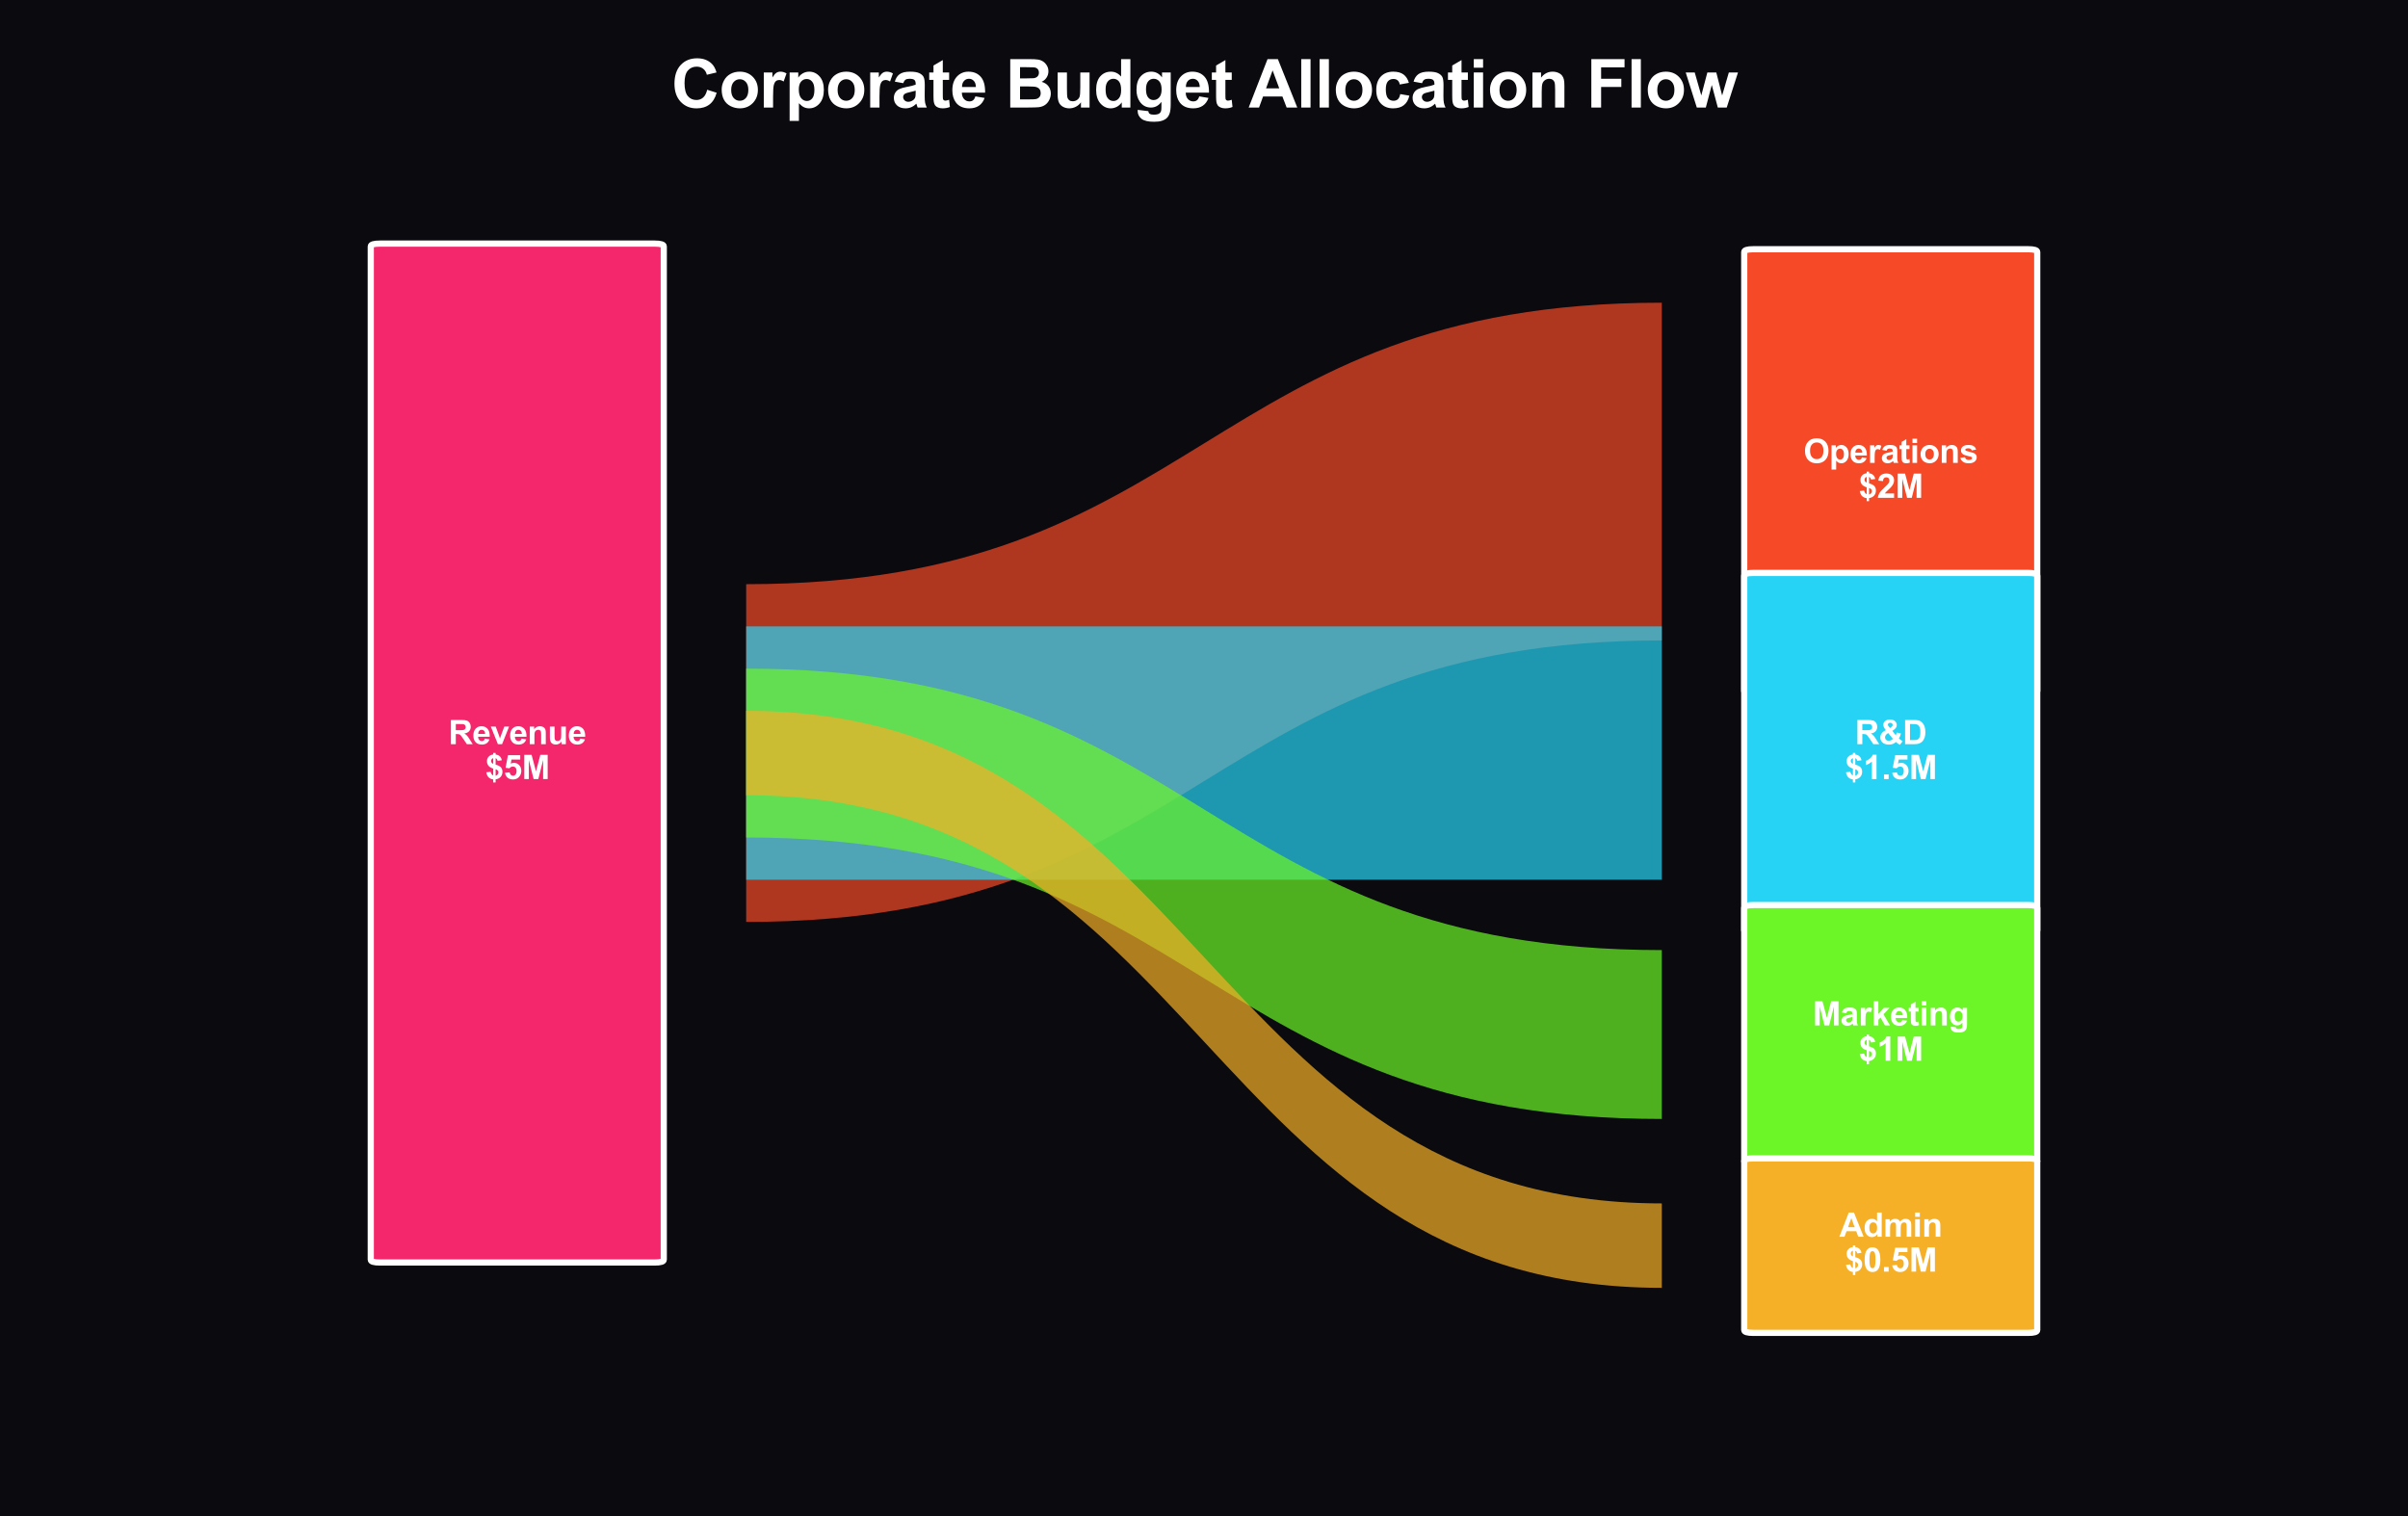 <?xml version="1.0" encoding="utf-8" standalone="no"?>
<!DOCTYPE svg PUBLIC "-//W3C//DTD SVG 1.1//EN"
  "http://www.w3.org/Graphics/SVG/1.1/DTD/svg11.dtd">
<svg xmlns:xlink="http://www.w3.org/1999/xlink" viewBox="0 0 583.2 367.226" xmlns="http://www.w3.org/2000/svg" version="1.1">
 <defs>
  <style type="text/css">*{stroke-linejoin: round; stroke-linecap: butt}</style>
 </defs>
 <g id="figure_1">
  <g id="patch_1">
   <path d="M 0 367.226 
L 583.2 367.226 
L 583.2 0 
L 0 0 
z
" style="fill: #0a0a0f"/>
  </g>
  <g id="axes_1">
   <g id="patch_2">
    <path d="M 180.72 141.49 
C 291.6 141.49 291.6 73.317 402.48 73.317 
L 402.48 155.124 
C 291.6 155.124 291.6 223.297 180.72 223.297 
z
" clip-path="url(#p5d1da3ae92)" style="fill: #f54927; opacity: 0.7"/>
   </g>
   <g id="patch_3">
    <path d="M 180.72 151.716 
C 291.6 151.716 291.6 151.716 402.48 151.716 
L 402.48 213.071 
C 291.6 213.071 291.6 213.071 180.72 213.071 
z
" clip-path="url(#p5d1da3ae92)" style="fill: #27d3f5; opacity: 0.7"/>
   </g>
   <g id="patch_4">
    <path d="M 180.72 161.942 
C 291.6 161.942 291.6 230.115 402.48 230.115 
L 402.48 271.019 
C 291.6 271.019 291.6 202.846 180.72 202.846 
z
" clip-path="url(#p5d1da3ae92)" style="fill: #6cf527; opacity: 0.7"/>
   </g>
   <g id="patch_5">
    <path d="M 180.72 172.168 
C 291.6 172.168 291.6 291.471 402.48 291.471 
L 402.48 311.922 
C 291.6 311.922 291.6 192.62 180.72 192.62 
z
" clip-path="url(#p5d1da3ae92)" style="fill: #f5b027; opacity: 0.7"/>
   </g>
   <g id="patch_6">
    <path d="M 92.016 305.787 
L 158.544 305.787 
Q 160.762 305.787 160.762 305.105 
L 160.762 59.682 
Q 160.762 59 158.544 59 
L 92.016 59 
Q 89.798 59 89.798 59.682 
L 89.798 305.105 
Q 89.798 305.787 92.016 305.787 
z
" clip-path="url(#p5d1da3ae92)" style="fill: #f5276c; stroke: #ffffff; stroke-width: 1.5; stroke-linejoin: miter"/>
   </g>
   <g id="patch_7">
    <path d="M 424.656 168.077 
L 491.184 168.077 
Q 493.402 168.077 493.402 167.396 
L 493.402 61.046 
Q 493.402 60.364 491.184 60.364 
L 424.656 60.364 
Q 422.438 60.364 422.438 61.046 
L 422.438 167.396 
Q 422.438 168.077 424.656 168.077 
z
" clip-path="url(#p5d1da3ae92)" style="fill: #f54927; stroke: #ffffff; stroke-width: 1.5; stroke-linejoin: miter"/>
   </g>
   <g id="patch_8">
    <path d="M 424.656 226.024 
L 491.184 226.024 
Q 493.402 226.024 493.402 225.343 
L 493.402 139.445 
Q 493.402 138.763 491.184 138.763 
L 424.656 138.763 
Q 422.438 138.763 422.438 139.445 
L 422.438 225.343 
Q 422.438 226.024 424.656 226.024 
z
" clip-path="url(#p5d1da3ae92)" style="fill: #27d3f5; stroke: #ffffff; stroke-width: 1.5; stroke-linejoin: miter"/>
   </g>
   <g id="patch_9">
    <path d="M 424.656 281.926 
L 491.184 281.926 
Q 493.402 281.926 493.402 281.245 
L 493.402 219.889 
Q 493.402 219.207 491.184 219.207 
L 424.656 219.207 
Q 422.438 219.207 422.438 219.889 
L 422.438 281.245 
Q 422.438 281.926 424.656 281.926 
z
" clip-path="url(#p5d1da3ae92)" style="fill: #6cf527; stroke: #ffffff; stroke-width: 1.5; stroke-linejoin: miter"/>
   </g>
   <g id="patch_10">
    <path d="M 424.656 322.83 
L 491.184 322.83 
Q 493.402 322.83 493.402 322.148 
L 493.402 281.245 
Q 493.402 280.563 491.184 280.563 
L 424.656 280.563 
Q 422.438 280.563 422.438 281.245 
L 422.438 322.148 
Q 422.438 322.83 424.656 322.83 
z
" clip-path="url(#p5d1da3ae92)" style="fill: #f5b027; stroke: #ffffff; stroke-width: 1.5; stroke-linejoin: miter"/>
   </g>
   <g id="text_1">
    <!-- Revenue -->
    <g style="fill: #ffffff" transform="translate(108.608 180.242) scale(0.08 -0.08)">
     <defs>
      <path id="Arial-BoldMT-52" d="M 469 0 
L 469 4581 
L 2416 4581 
Q 3150 4581 3483 4457 
Q 3816 4334 4016 4018 
Q 4216 3703 4216 3297 
Q 4216 2781 3912 2445 
Q 3609 2109 3006 2022 
Q 3306 1847 3501 1637 
Q 3697 1428 4028 894 
L 4588 0 
L 3481 0 
L 2813 997 
Q 2456 1531 2325 1670 
Q 2194 1809 2047 1861 
Q 1900 1913 1581 1913 
L 1394 1913 
L 1394 0 
L 469 0 
z
M 1394 2644 
L 2078 2644 
Q 2744 2644 2909 2700 
Q 3075 2756 3169 2893 
Q 3263 3031 3263 3238 
Q 3263 3469 3139 3611 
Q 3016 3753 2791 3791 
Q 2678 3806 2116 3806 
L 1394 3806 
L 1394 2644 
z
" transform="scale(0.016)"/>
      <path id="Arial-BoldMT-65" d="M 2381 1056 
L 3256 909 
Q 3088 428 2723 176 
Q 2359 -75 1813 -75 
Q 947 -75 531 491 
Q 203 944 203 1634 
Q 203 2459 634 2926 
Q 1066 3394 1725 3394 
Q 2466 3394 2894 2905 
Q 3322 2416 3303 1406 
L 1103 1406 
Q 1113 1016 1316 798 
Q 1519 581 1822 581 
Q 2028 581 2168 693 
Q 2309 806 2381 1056 
z
M 2431 1944 
Q 2422 2325 2234 2523 
Q 2047 2722 1778 2722 
Q 1491 2722 1303 2513 
Q 1116 2303 1119 1944 
L 2431 1944 
z
" transform="scale(0.016)"/>
      <path id="Arial-BoldMT-76" d="M 1372 0 
L 34 3319 
L 956 3319 
L 1581 1625 
L 1763 1059 
Q 1834 1275 1853 1344 
Q 1897 1484 1947 1625 
L 2578 3319 
L 3481 3319 
L 2163 0 
L 1372 0 
z
" transform="scale(0.016)"/>
      <path id="Arial-BoldMT-6e" d="M 3478 0 
L 2600 0 
L 2600 1694 
Q 2600 2231 2544 2389 
Q 2488 2547 2361 2634 
Q 2234 2722 2056 2722 
Q 1828 2722 1647 2597 
Q 1466 2472 1398 2265 
Q 1331 2059 1331 1503 
L 1331 0 
L 453 0 
L 453 3319 
L 1269 3319 
L 1269 2831 
Q 1703 3394 2363 3394 
Q 2653 3394 2893 3289 
Q 3134 3184 3257 3021 
Q 3381 2859 3429 2653 
Q 3478 2447 3478 2063 
L 3478 0 
z
" transform="scale(0.016)"/>
      <path id="Arial-BoldMT-75" d="M 2644 0 
L 2644 497 
Q 2463 231 2167 78 
Q 1872 -75 1544 -75 
Q 1209 -75 943 72 
Q 678 219 559 484 
Q 441 750 441 1219 
L 441 3319 
L 1319 3319 
L 1319 1794 
Q 1319 1094 1367 936 
Q 1416 778 1544 686 
Q 1672 594 1869 594 
Q 2094 594 2272 717 
Q 2450 841 2515 1023 
Q 2581 1206 2581 1919 
L 2581 3319 
L 3459 3319 
L 3459 0 
L 2644 0 
z
" transform="scale(0.016)"/>
     </defs>
     <use xlink:href="#Arial-BoldMT-52"/>
     <use xlink:href="#Arial-BoldMT-65" transform="translate(72.217 0)"/>
     <use xlink:href="#Arial-BoldMT-76" transform="translate(127.832 0)"/>
     <use xlink:href="#Arial-BoldMT-65" transform="translate(183.447 0)"/>
     <use xlink:href="#Arial-BoldMT-6e" transform="translate(239.062 0)"/>
     <use xlink:href="#Arial-BoldMT-75" transform="translate(300.146 0)"/>
     <use xlink:href="#Arial-BoldMT-65" transform="translate(361.23 0)"/>
    </g>
    <!-- $5M -->
    <g style="fill: #ffffff" transform="translate(117.499 188.692) scale(0.08 -0.08)">
     <defs>
      <path id="Arial-BoldMT-24" d="M 1528 678 
L 1528 1988 
Q 916 2163 630 2517 
Q 344 2872 344 3378 
Q 344 3891 667 4239 
Q 991 4588 1528 4641 
L 1528 4950 
L 1981 4950 
L 1981 4641 
Q 2478 4581 2772 4301 
Q 3066 4022 3147 3553 
L 2356 3450 
Q 2284 3819 1981 3950 
L 1981 2728 
Q 2731 2525 3003 2201 
Q 3275 1878 3275 1372 
Q 3275 806 2933 418 
Q 2591 31 1981 -56 
L 1981 -641 
L 1528 -641 
L 1528 -72 
Q 988 -6 650 331 
Q 313 669 219 1284 
L 1034 1372 
Q 1084 1122 1221 940 
Q 1359 759 1528 678 
z
M 1528 3959 
Q 1344 3897 1234 3747 
Q 1125 3597 1125 3416 
Q 1125 3250 1225 3108 
Q 1325 2966 1528 2878 
L 1528 3959 
z
M 1981 634 
Q 2216 678 2362 851 
Q 2509 1025 2509 1259 
Q 2509 1469 2386 1620 
Q 2263 1772 1981 1853 
L 1981 634 
z
" transform="scale(0.016)"/>
      <path id="Arial-BoldMT-35" d="M 284 1178 
L 1159 1269 
Q 1197 972 1381 798 
Q 1566 625 1806 625 
Q 2081 625 2272 848 
Q 2463 1072 2463 1522 
Q 2463 1944 2273 2155 
Q 2084 2366 1781 2366 
Q 1403 2366 1103 2031 
L 391 2134 
L 841 4519 
L 3163 4519 
L 3163 3697 
L 1506 3697 
L 1369 2919 
Q 1663 3066 1969 3066 
Q 2553 3066 2959 2641 
Q 3366 2216 3366 1538 
Q 3366 972 3038 528 
Q 2591 -78 1797 -78 
Q 1163 -78 763 262 
Q 363 603 284 1178 
z
" transform="scale(0.016)"/>
      <path id="Arial-BoldMT-4d" d="M 453 0 
L 453 4581 
L 1838 4581 
L 2669 1456 
L 3491 4581 
L 4878 4581 
L 4878 0 
L 4019 0 
L 4019 3606 
L 3109 0 
L 2219 0 
L 1313 3606 
L 1313 0 
L 453 0 
z
" transform="scale(0.016)"/>
     </defs>
     <use xlink:href="#Arial-BoldMT-24"/>
     <use xlink:href="#Arial-BoldMT-35" transform="translate(55.615 0)"/>
     <use xlink:href="#Arial-BoldMT-4d" transform="translate(111.23 0)"/>
    </g>
   </g>
   <g id="text_2">
    <!-- Operations -->
    <g style="fill: #ffffff" transform="translate(436.806 112.118) scale(0.08 -0.08)">
     <defs>
      <path id="Arial-BoldMT-4f" d="M 278 2263 
Q 278 2963 488 3438 
Q 644 3788 914 4066 
Q 1184 4344 1506 4478 
Q 1934 4659 2494 4659 
Q 3506 4659 4114 4031 
Q 4722 3403 4722 2284 
Q 4722 1175 4119 548 
Q 3516 -78 2506 -78 
Q 1484 -78 881 545 
Q 278 1169 278 2263 
z
M 1231 2294 
Q 1231 1516 1590 1114 
Q 1950 713 2503 713 
Q 3056 713 3411 1111 
Q 3766 1509 3766 2306 
Q 3766 3094 3420 3481 
Q 3075 3869 2503 3869 
Q 1931 3869 1581 3476 
Q 1231 3084 1231 2294 
z
" transform="scale(0.016)"/>
      <path id="Arial-BoldMT-70" d="M 434 3319 
L 1253 3319 
L 1253 2831 
Q 1413 3081 1684 3237 
Q 1956 3394 2288 3394 
Q 2866 3394 3269 2941 
Q 3672 2488 3672 1678 
Q 3672 847 3265 386 
Q 2859 -75 2281 -75 
Q 2006 -75 1782 34 
Q 1559 144 1313 409 
L 1313 -1263 
L 434 -1263 
L 434 3319 
z
M 1303 1716 
Q 1303 1156 1525 889 
Q 1747 622 2066 622 
Q 2372 622 2575 867 
Q 2778 1113 2778 1672 
Q 2778 2194 2568 2447 
Q 2359 2700 2050 2700 
Q 1728 2700 1515 2451 
Q 1303 2203 1303 1716 
z
" transform="scale(0.016)"/>
      <path id="Arial-BoldMT-72" d="M 1300 0 
L 422 0 
L 422 3319 
L 1238 3319 
L 1238 2847 
Q 1447 3181 1614 3287 
Q 1781 3394 1994 3394 
Q 2294 3394 2572 3228 
L 2300 2463 
Q 2078 2606 1888 2606 
Q 1703 2606 1575 2504 
Q 1447 2403 1373 2137 
Q 1300 1872 1300 1025 
L 1300 0 
z
" transform="scale(0.016)"/>
      <path id="Arial-BoldMT-61" d="M 1116 2306 
L 319 2450 
Q 453 2931 781 3162 
Q 1109 3394 1756 3394 
Q 2344 3394 2631 3255 
Q 2919 3116 3036 2902 
Q 3153 2688 3153 2116 
L 3144 1091 
Q 3144 653 3186 445 
Q 3228 238 3344 0 
L 2475 0 
Q 2441 88 2391 259 
Q 2369 338 2359 363 
Q 2134 144 1878 34 
Q 1622 -75 1331 -75 
Q 819 -75 523 203 
Q 228 481 228 906 
Q 228 1188 362 1408 
Q 497 1628 739 1745 
Q 981 1863 1438 1950 
Q 2053 2066 2291 2166 
L 2291 2253 
Q 2291 2506 2166 2614 
Q 2041 2722 1694 2722 
Q 1459 2722 1328 2630 
Q 1197 2538 1116 2306 
z
M 2291 1594 
Q 2122 1538 1756 1459 
Q 1391 1381 1278 1306 
Q 1106 1184 1106 997 
Q 1106 813 1243 678 
Q 1381 544 1594 544 
Q 1831 544 2047 700 
Q 2206 819 2256 991 
Q 2291 1103 2291 1419 
L 2291 1594 
z
" transform="scale(0.016)"/>
      <path id="Arial-BoldMT-74" d="M 1981 3319 
L 1981 2619 
L 1381 2619 
L 1381 1281 
Q 1381 875 1398 808 
Q 1416 741 1477 697 
Q 1538 653 1625 653 
Q 1747 653 1978 738 
L 2053 56 
Q 1747 -75 1359 -75 
Q 1122 -75 931 4 
Q 741 84 652 211 
Q 563 338 528 553 
Q 500 706 500 1172 
L 500 2619 
L 97 2619 
L 97 3319 
L 500 3319 
L 500 3978 
L 1381 4491 
L 1381 3319 
L 1981 3319 
z
" transform="scale(0.016)"/>
      <path id="Arial-BoldMT-69" d="M 459 3769 
L 459 4581 
L 1338 4581 
L 1338 3769 
L 459 3769 
z
M 459 0 
L 459 3319 
L 1338 3319 
L 1338 0 
L 459 0 
z
" transform="scale(0.016)"/>
      <path id="Arial-BoldMT-6f" d="M 256 1706 
Q 256 2144 472 2553 
Q 688 2963 1083 3178 
Q 1478 3394 1966 3394 
Q 2719 3394 3200 2905 
Q 3681 2416 3681 1669 
Q 3681 916 3195 420 
Q 2709 -75 1972 -75 
Q 1516 -75 1102 131 
Q 688 338 472 736 
Q 256 1134 256 1706 
z
M 1156 1659 
Q 1156 1166 1390 903 
Q 1625 641 1969 641 
Q 2313 641 2545 903 
Q 2778 1166 2778 1666 
Q 2778 2153 2545 2415 
Q 2313 2678 1969 2678 
Q 1625 2678 1390 2415 
Q 1156 2153 1156 1659 
z
" transform="scale(0.016)"/>
      <path id="Arial-BoldMT-73" d="M 150 947 
L 1031 1081 
Q 1088 825 1259 692 
Q 1431 559 1741 559 
Q 2081 559 2253 684 
Q 2369 772 2369 919 
Q 2369 1019 2306 1084 
Q 2241 1147 2013 1200 
Q 950 1434 666 1628 
Q 272 1897 272 2375 
Q 272 2806 612 3100 
Q 953 3394 1669 3394 
Q 2350 3394 2681 3172 
Q 3013 2950 3138 2516 
L 2309 2363 
Q 2256 2556 2107 2659 
Q 1959 2763 1684 2763 
Q 1338 2763 1188 2666 
Q 1088 2597 1088 2488 
Q 1088 2394 1175 2328 
Q 1294 2241 1995 2081 
Q 2697 1922 2975 1691 
Q 3250 1456 3250 1038 
Q 3250 581 2869 253 
Q 2488 -75 1741 -75 
Q 1063 -75 667 200 
Q 272 475 150 947 
z
" transform="scale(0.016)"/>
     </defs>
     <use xlink:href="#Arial-BoldMT-4f"/>
     <use xlink:href="#Arial-BoldMT-70" transform="translate(77.783 0)"/>
     <use xlink:href="#Arial-BoldMT-65" transform="translate(138.867 0)"/>
     <use xlink:href="#Arial-BoldMT-72" transform="translate(194.482 0)"/>
     <use xlink:href="#Arial-BoldMT-61" transform="translate(233.398 0)"/>
     <use xlink:href="#Arial-BoldMT-74" transform="translate(289.014 0)"/>
     <use xlink:href="#Arial-BoldMT-69" transform="translate(322.314 0)"/>
     <use xlink:href="#Arial-BoldMT-6f" transform="translate(350.098 0)"/>
     <use xlink:href="#Arial-BoldMT-6e" transform="translate(411.182 0)"/>
     <use xlink:href="#Arial-BoldMT-73" transform="translate(472.266 0)"/>
    </g>
    <!-- $2M -->
    <g style="fill: #ffffff" transform="translate(450.139 120.568) scale(0.08 -0.08)">
     <defs>
      <path id="Arial-BoldMT-32" d="M 3238 816 
L 3238 0 
L 159 0 
Q 209 463 459 877 
Q 709 1291 1447 1975 
Q 2041 2528 2175 2725 
Q 2356 2997 2356 3263 
Q 2356 3556 2198 3714 
Q 2041 3872 1763 3872 
Q 1488 3872 1325 3706 
Q 1163 3541 1138 3156 
L 263 3244 
Q 341 3969 753 4284 
Q 1166 4600 1784 4600 
Q 2463 4600 2850 4234 
Q 3238 3869 3238 3325 
Q 3238 3016 3127 2736 
Q 3016 2456 2775 2150 
Q 2616 1947 2200 1565 
Q 1784 1184 1673 1059 
Q 1563 934 1494 816 
L 3238 816 
z
" transform="scale(0.016)"/>
     </defs>
     <use xlink:href="#Arial-BoldMT-24"/>
     <use xlink:href="#Arial-BoldMT-32" transform="translate(55.615 0)"/>
     <use xlink:href="#Arial-BoldMT-4d" transform="translate(111.23 0)"/>
    </g>
   </g>
   <g id="text_3">
    <!-- R&amp;D -->
    <g style="fill: #ffffff" transform="translate(449.254 180.242) scale(0.08 -0.08)">
     <defs>
      <path id="Arial-BoldMT-26" d="M 4519 559 
L 3988 -119 
Q 3597 72 3238 406 
Q 2959 156 2646 37 
Q 2334 -81 1903 -81 
Q 1047 -81 616 400 
Q 281 772 281 1256 
Q 281 1697 543 2048 
Q 806 2400 1328 2659 
Q 1094 2938 975 3189 
Q 856 3441 856 3666 
Q 856 4081 1189 4370 
Q 1522 4659 2138 4659 
Q 2731 4659 3065 4356 
Q 3400 4053 3400 3616 
Q 3400 3338 3234 3088 
Q 3069 2838 2566 2522 
L 3203 1681 
Q 3316 1881 3397 2203 
L 4191 2022 
Q 4072 1600 3984 1404 
Q 3897 1209 3797 1078 
Q 3944 941 4176 777 
Q 4409 613 4519 559 
z
M 2128 3050 
L 2366 3231 
Q 2628 3434 2628 3634 
Q 2628 3803 2501 3922 
Q 2375 4041 2159 4041 
Q 1950 4041 1831 3936 
Q 1713 3831 1713 3694 
Q 1713 3531 1913 3300 
L 2128 3050 
z
M 1784 2097 
Q 1481 1944 1331 1728 
Q 1181 1513 1181 1288 
Q 1181 1003 1367 823 
Q 1553 644 1866 644 
Q 2072 644 2262 725 
Q 2453 806 2678 994 
L 1784 2097 
z
" transform="scale(0.016)"/>
      <path id="Arial-BoldMT-44" d="M 463 4581 
L 2153 4581 
Q 2725 4581 3025 4494 
Q 3428 4375 3715 4072 
Q 4003 3769 4153 3330 
Q 4303 2891 4303 2247 
Q 4303 1681 4163 1272 
Q 3991 772 3672 463 
Q 3431 228 3022 97 
Q 2716 0 2203 0 
L 463 0 
L 463 4581 
z
M 1388 3806 
L 1388 772 
L 2078 772 
Q 2466 772 2638 816 
Q 2863 872 3011 1006 
Q 3159 1141 3253 1448 
Q 3347 1756 3347 2288 
Q 3347 2819 3253 3103 
Q 3159 3388 2990 3547 
Q 2822 3706 2563 3763 
Q 2369 3806 1803 3806 
L 1388 3806 
z
" transform="scale(0.016)"/>
     </defs>
     <use xlink:href="#Arial-BoldMT-52"/>
     <use xlink:href="#Arial-BoldMT-26" transform="translate(72.217 0)"/>
     <use xlink:href="#Arial-BoldMT-44" transform="translate(144.434 0)"/>
    </g>
    <!-- $1.5M -->
    <g style="fill: #ffffff" transform="translate(446.804 188.692) scale(0.08 -0.08)">
     <defs>
      <path id="Arial-BoldMT-31" d="M 2519 0 
L 1641 0 
L 1641 3309 
Q 1159 2859 506 2644 
L 506 3441 
Q 850 3553 1253 3867 
Q 1656 4181 1806 4600 
L 2519 4600 
L 2519 0 
z
" transform="scale(0.016)"/>
      <path id="Arial-BoldMT-2e" d="M 459 0 
L 459 878 
L 1338 878 
L 1338 0 
L 459 0 
z
" transform="scale(0.016)"/>
     </defs>
     <use xlink:href="#Arial-BoldMT-24"/>
     <use xlink:href="#Arial-BoldMT-31" transform="translate(55.615 0)"/>
     <use xlink:href="#Arial-BoldMT-2e" transform="translate(111.23 0)"/>
     <use xlink:href="#Arial-BoldMT-35" transform="translate(139.014 0)"/>
     <use xlink:href="#Arial-BoldMT-4d" transform="translate(194.629 0)"/>
    </g>
   </g>
   <g id="text_4">
    <!-- Marketing -->
    <g style="fill: #ffffff" transform="translate(439.029 248.363) scale(0.08 -0.08)">
     <defs>
      <path id="Arial-BoldMT-6b" d="M 428 0 
L 428 4581 
L 1306 4581 
L 1306 2150 
L 2334 3319 
L 3416 3319 
L 2281 2106 
L 3497 0 
L 2550 0 
L 1716 1491 
L 1306 1063 
L 1306 0 
L 428 0 
z
" transform="scale(0.016)"/>
      <path id="Arial-BoldMT-67" d="M 378 -219 
L 1381 -341 
Q 1406 -516 1497 -581 
Q 1622 -675 1891 -675 
Q 2234 -675 2406 -572 
Q 2522 -503 2581 -350 
Q 2622 -241 2622 53 
L 2622 538 
Q 2228 0 1628 0 
Q 959 0 569 566 
Q 263 1013 263 1678 
Q 263 2513 664 2953 
Q 1066 3394 1663 3394 
Q 2278 3394 2678 2853 
L 2678 3319 
L 3500 3319 
L 3500 341 
Q 3500 -247 3403 -537 
Q 3306 -828 3131 -993 
Q 2956 -1159 2664 -1253 
Q 2372 -1347 1925 -1347 
Q 1081 -1347 728 -1058 
Q 375 -769 375 -325 
Q 375 -281 378 -219 
z
M 1163 1728 
Q 1163 1200 1367 954 
Q 1572 709 1872 709 
Q 2194 709 2416 961 
Q 2638 1213 2638 1706 
Q 2638 2222 2425 2472 
Q 2213 2722 1888 2722 
Q 1572 2722 1367 2476 
Q 1163 2231 1163 1728 
z
" transform="scale(0.016)"/>
     </defs>
     <use xlink:href="#Arial-BoldMT-4d"/>
     <use xlink:href="#Arial-BoldMT-61" transform="translate(83.301 0)"/>
     <use xlink:href="#Arial-BoldMT-72" transform="translate(138.916 0)"/>
     <use xlink:href="#Arial-BoldMT-6b" transform="translate(177.832 0)"/>
     <use xlink:href="#Arial-BoldMT-65" transform="translate(233.447 0)"/>
     <use xlink:href="#Arial-BoldMT-74" transform="translate(289.062 0)"/>
     <use xlink:href="#Arial-BoldMT-69" transform="translate(322.363 0)"/>
     <use xlink:href="#Arial-BoldMT-6e" transform="translate(350.146 0)"/>
     <use xlink:href="#Arial-BoldMT-67" transform="translate(411.23 0)"/>
    </g>
    <!-- $1M -->
    <g style="fill: #ffffff" transform="translate(450.139 256.918) scale(0.08 -0.08)">
     <use xlink:href="#Arial-BoldMT-24"/>
     <use xlink:href="#Arial-BoldMT-31" transform="translate(55.615 0)"/>
     <use xlink:href="#Arial-BoldMT-4d" transform="translate(111.23 0)"/>
    </g>
   </g>
   <g id="text_5">
    <!-- Admin -->
    <g style="fill: #ffffff" transform="translate(445.477 299.545) scale(0.08 -0.08)">
     <defs>
      <path id="Arial-BoldMT-41" d="M 4597 0 
L 3591 0 
L 3191 1041 
L 1359 1041 
L 981 0 
L 0 0 
L 1784 4581 
L 2763 4581 
L 4597 0 
z
M 2894 1813 
L 2263 3513 
L 1644 1813 
L 2894 1813 
z
" transform="scale(0.016)"/>
      <path id="Arial-BoldMT-64" d="M 3503 0 
L 2688 0 
L 2688 488 
Q 2484 203 2207 64 
Q 1931 -75 1650 -75 
Q 1078 -75 670 386 
Q 263 847 263 1672 
Q 263 2516 659 2955 
Q 1056 3394 1663 3394 
Q 2219 3394 2625 2931 
L 2625 4581 
L 3503 4581 
L 3503 0 
z
M 1159 1731 
Q 1159 1200 1306 963 
Q 1519 619 1900 619 
Q 2203 619 2415 876 
Q 2628 1134 2628 1647 
Q 2628 2219 2422 2470 
Q 2216 2722 1894 2722 
Q 1581 2722 1370 2473 
Q 1159 2225 1159 1731 
z
" transform="scale(0.016)"/>
      <path id="Arial-BoldMT-6d" d="M 394 3319 
L 1203 3319 
L 1203 2866 
Q 1638 3394 2238 3394 
Q 2556 3394 2790 3262 
Q 3025 3131 3175 2866 
Q 3394 3131 3647 3262 
Q 3900 3394 4188 3394 
Q 4553 3394 4806 3245 
Q 5059 3097 5184 2809 
Q 5275 2597 5275 2122 
L 5275 0 
L 4397 0 
L 4397 1897 
Q 4397 2391 4306 2534 
Q 4184 2722 3931 2722 
Q 3747 2722 3584 2609 
Q 3422 2497 3350 2280 
Q 3278 2063 3278 1594 
L 3278 0 
L 2400 0 
L 2400 1819 
Q 2400 2303 2353 2443 
Q 2306 2584 2207 2653 
Q 2109 2722 1941 2722 
Q 1738 2722 1575 2612 
Q 1413 2503 1342 2297 
Q 1272 2091 1272 1613 
L 1272 0 
L 394 0 
L 394 3319 
z
" transform="scale(0.016)"/>
     </defs>
     <use xlink:href="#Arial-BoldMT-41"/>
     <use xlink:href="#Arial-BoldMT-64" transform="translate(72.217 0)"/>
     <use xlink:href="#Arial-BoldMT-6d" transform="translate(133.301 0)"/>
     <use xlink:href="#Arial-BoldMT-69" transform="translate(222.217 0)"/>
     <use xlink:href="#Arial-BoldMT-6e" transform="translate(250 0)"/>
    </g>
    <!-- $0.5M -->
    <g style="fill: #ffffff" transform="translate(446.804 307.995) scale(0.08 -0.08)">
     <defs>
      <path id="Arial-BoldMT-30" d="M 1756 4600 
Q 2422 4600 2797 4125 
Q 3244 3563 3244 2259 
Q 3244 959 2794 391 
Q 2422 -78 1756 -78 
Q 1088 -78 678 436 
Q 269 950 269 2269 
Q 269 3563 719 4131 
Q 1091 4600 1756 4600 
z
M 1756 3872 
Q 1597 3872 1472 3770 
Q 1347 3669 1278 3406 
Q 1188 3066 1188 2259 
Q 1188 1453 1269 1151 
Q 1350 850 1473 750 
Q 1597 650 1756 650 
Q 1916 650 2041 751 
Q 2166 853 2234 1116 
Q 2325 1453 2325 2259 
Q 2325 3066 2244 3367 
Q 2163 3669 2039 3770 
Q 1916 3872 1756 3872 
z
" transform="scale(0.016)"/>
     </defs>
     <use xlink:href="#Arial-BoldMT-24"/>
     <use xlink:href="#Arial-BoldMT-30" transform="translate(55.615 0)"/>
     <use xlink:href="#Arial-BoldMT-2e" transform="translate(111.23 0)"/>
     <use xlink:href="#Arial-BoldMT-35" transform="translate(139.014 0)"/>
     <use xlink:href="#Arial-BoldMT-4d" transform="translate(194.629 0)"/>
    </g>
   </g>
   <g id="text_6">
    <!-- Corporate Budget Allocation Flow -->
    <g style="fill: #ffffff" transform="translate(162.576 26.047) scale(0.16 -0.16)">
     <defs>
      <path id="Arial-BoldMT-43" d="M 3397 1684 
L 4294 1400 
Q 4088 650 3608 286 
Q 3128 -78 2391 -78 
Q 1478 -78 890 545 
Q 303 1169 303 2250 
Q 303 3394 893 4026 
Q 1484 4659 2447 4659 
Q 3288 4659 3813 4163 
Q 4125 3869 4281 3319 
L 3366 3100 
Q 3284 3456 3026 3662 
Q 2769 3869 2400 3869 
Q 1891 3869 1573 3503 
Q 1256 3138 1256 2319 
Q 1256 1450 1568 1081 
Q 1881 713 2381 713 
Q 2750 713 3015 947 
Q 3281 1181 3397 1684 
z
" transform="scale(0.016)"/>
      <path id="Arial-BoldMT-20" transform="scale(0.016)"/>
      <path id="Arial-BoldMT-42" d="M 469 4581 
L 2300 4581 
Q 2844 4581 3111 4536 
Q 3378 4491 3589 4347 
Q 3800 4203 3940 3964 
Q 4081 3725 4081 3428 
Q 4081 3106 3907 2837 
Q 3734 2569 3438 2434 
Q 3856 2313 4081 2019 
Q 4306 1725 4306 1328 
Q 4306 1016 4161 720 
Q 4016 425 3764 248 
Q 3513 72 3144 31 
Q 2913 6 2028 0 
L 469 0 
L 469 4581 
z
M 1394 3819 
L 1394 2759 
L 2000 2759 
Q 2541 2759 2672 2775 
Q 2909 2803 3045 2939 
Q 3181 3075 3181 3297 
Q 3181 3509 3064 3642 
Q 2947 3775 2716 3803 
Q 2578 3819 1925 3819 
L 1394 3819 
z
M 1394 1997 
L 1394 772 
L 2250 772 
Q 2750 772 2884 800 
Q 3091 838 3220 983 
Q 3350 1128 3350 1372 
Q 3350 1578 3250 1722 
Q 3150 1866 2961 1931 
Q 2772 1997 2141 1997 
L 1394 1997 
z
" transform="scale(0.016)"/>
      <path id="Arial-BoldMT-6c" d="M 459 0 
L 459 4581 
L 1338 4581 
L 1338 0 
L 459 0 
z
" transform="scale(0.016)"/>
      <path id="Arial-BoldMT-63" d="M 3353 2338 
L 2488 2181 
Q 2444 2441 2289 2572 
Q 2134 2703 1888 2703 
Q 1559 2703 1364 2476 
Q 1169 2250 1169 1719 
Q 1169 1128 1367 884 
Q 1566 641 1900 641 
Q 2150 641 2309 783 
Q 2469 925 2534 1272 
L 3397 1125 
Q 3263 531 2881 228 
Q 2500 -75 1859 -75 
Q 1131 -75 698 384 
Q 266 844 266 1656 
Q 266 2478 700 2936 
Q 1134 3394 1875 3394 
Q 2481 3394 2839 3133 
Q 3197 2872 3353 2338 
z
" transform="scale(0.016)"/>
      <path id="Arial-BoldMT-46" d="M 472 0 
L 472 4581 
L 3613 4581 
L 3613 3806 
L 1397 3806 
L 1397 2722 
L 3309 2722 
L 3309 1947 
L 1397 1947 
L 1397 0 
L 472 0 
z
" transform="scale(0.016)"/>
      <path id="Arial-BoldMT-77" d="M 1078 0 
L 28 3319 
L 881 3319 
L 1503 1144 
L 2075 3319 
L 2922 3319 
L 3475 1144 
L 4109 3319 
L 4975 3319 
L 3909 0 
L 3066 0 
L 2494 2134 
L 1931 0 
L 1078 0 
z
" transform="scale(0.016)"/>
     </defs>
     <use xlink:href="#Arial-BoldMT-43"/>
     <use xlink:href="#Arial-BoldMT-6f" transform="translate(72.217 0)"/>
     <use xlink:href="#Arial-BoldMT-72" transform="translate(133.301 0)"/>
     <use xlink:href="#Arial-BoldMT-70" transform="translate(172.217 0)"/>
     <use xlink:href="#Arial-BoldMT-6f" transform="translate(233.301 0)"/>
     <use xlink:href="#Arial-BoldMT-72" transform="translate(294.385 0)"/>
     <use xlink:href="#Arial-BoldMT-61" transform="translate(333.301 0)"/>
     <use xlink:href="#Arial-BoldMT-74" transform="translate(388.916 0)"/>
     <use xlink:href="#Arial-BoldMT-65" transform="translate(422.217 0)"/>
     <use xlink:href="#Arial-BoldMT-20" transform="translate(477.832 0)"/>
     <use xlink:href="#Arial-BoldMT-42" transform="translate(505.615 0)"/>
     <use xlink:href="#Arial-BoldMT-75" transform="translate(577.832 0)"/>
     <use xlink:href="#Arial-BoldMT-64" transform="translate(638.916 0)"/>
     <use xlink:href="#Arial-BoldMT-67" transform="translate(700 0)"/>
     <use xlink:href="#Arial-BoldMT-65" transform="translate(761.084 0)"/>
     <use xlink:href="#Arial-BoldMT-74" transform="translate(816.699 0)"/>
     <use xlink:href="#Arial-BoldMT-20" transform="translate(850 0)"/>
     <use xlink:href="#Arial-BoldMT-41" transform="translate(874.033 0)"/>
     <use xlink:href="#Arial-BoldMT-6c" transform="translate(946.25 0)"/>
     <use xlink:href="#Arial-BoldMT-6c" transform="translate(974.033 0)"/>
     <use xlink:href="#Arial-BoldMT-6f" transform="translate(1001.816 0)"/>
     <use xlink:href="#Arial-BoldMT-63" transform="translate(1062.9 0)"/>
     <use xlink:href="#Arial-BoldMT-61" transform="translate(1118.516 0)"/>
     <use xlink:href="#Arial-BoldMT-74" transform="translate(1174.131 0)"/>
     <use xlink:href="#Arial-BoldMT-69" transform="translate(1207.432 0)"/>
     <use xlink:href="#Arial-BoldMT-6f" transform="translate(1235.215 0)"/>
     <use xlink:href="#Arial-BoldMT-6e" transform="translate(1296.299 0)"/>
     <use xlink:href="#Arial-BoldMT-20" transform="translate(1357.383 0)"/>
     <use xlink:href="#Arial-BoldMT-46" transform="translate(1385.166 0)"/>
     <use xlink:href="#Arial-BoldMT-6c" transform="translate(1446.25 0)"/>
     <use xlink:href="#Arial-BoldMT-6f" transform="translate(1474.033 0)"/>
     <use xlink:href="#Arial-BoldMT-77" transform="translate(1535.117 0)"/>
    </g>
   </g>
  </g>
 </g>
 <defs>
  <clipPath id="p5d1da3ae92">
   <rect x="14.4" y="46.047" width="554.4" height="306.779"/>
  </clipPath>
 </defs>
</svg>
